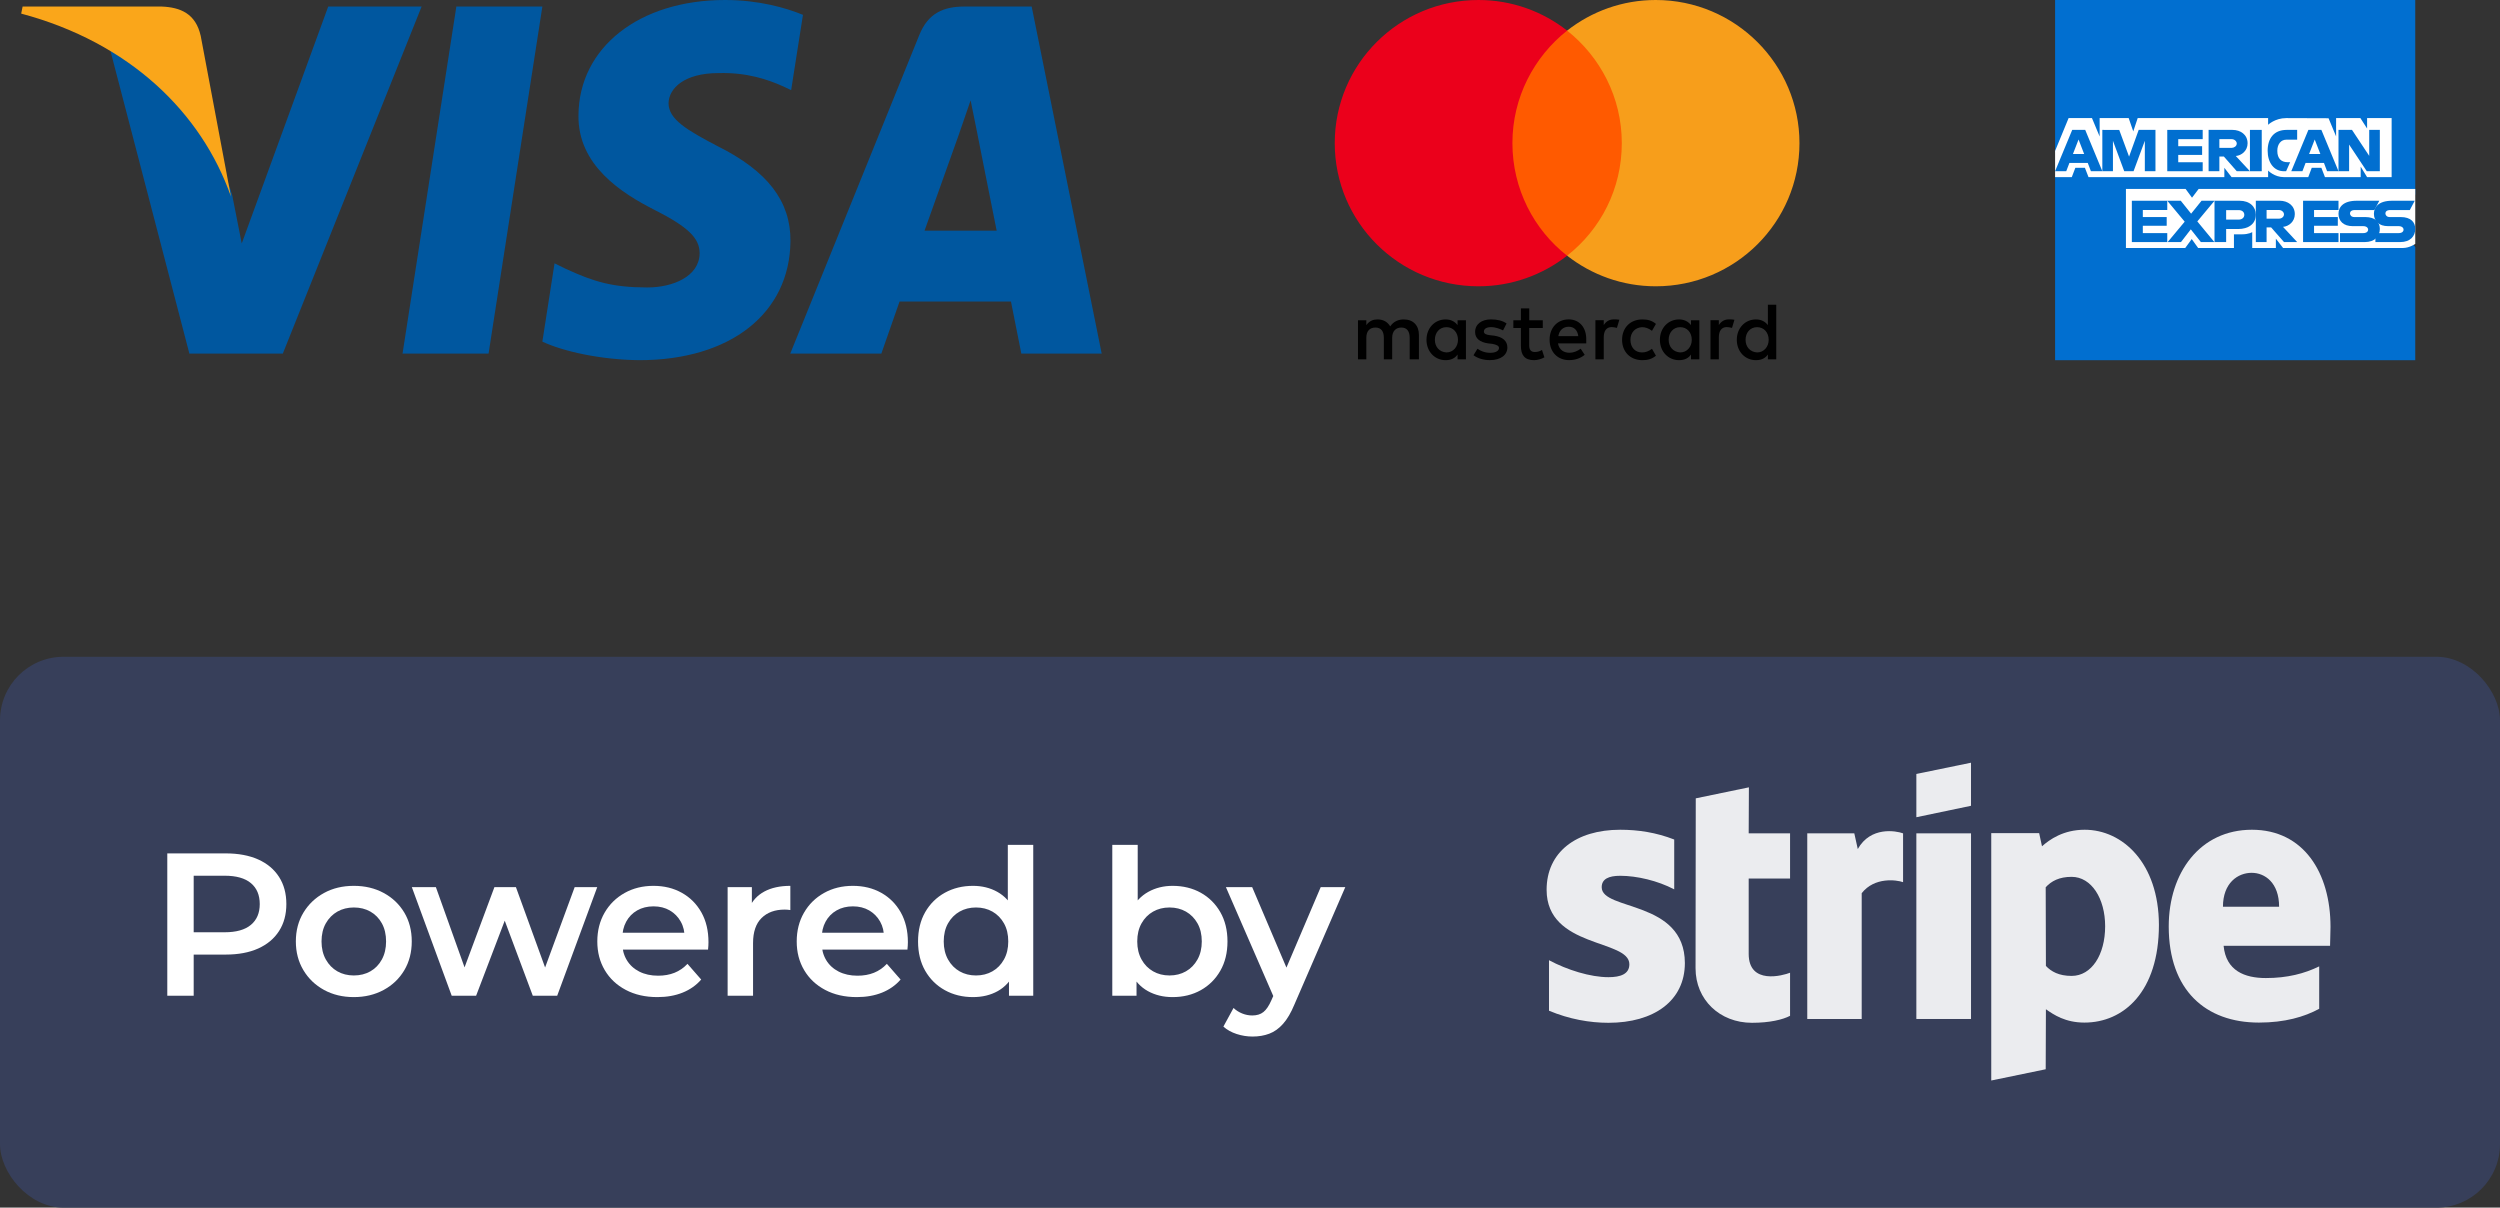 <?xml version="1.0" encoding="UTF-8"?>
<svg width="118px" height="57px" viewBox="0 0 118 57" version="1.1" xmlns="http://www.w3.org/2000/svg" xmlns:xlink="http://www.w3.org/1999/xlink">
    <rect x="0" y="0" width="118" height="57" fill="#333333" stroke="none"/>
    <title>Footer_PaymentTrustSignals</title>
    <g id="Page-1" stroke="none" stroke-width="1" fill="none" fill-rule="evenodd">
        <g id="Artboard" transform="translate(-503, -239)">
            <g id="Footer_PaymentTrustSignals" transform="translate(503, 239)">
                <g id="Group-4" transform="translate(0, 31)">
                    <rect id="Rectangle" fill="#373F5A" x="0" y="0" width="118" height="26" rx="3"></rect>
                    <g id="Powered-by" transform="translate(7.896, 8.877)" fill="#FFFFFF" fill-rule="nonzero">
                        <path d="M0,7.123 L0,0.403 L2.759,0.403 C3.353,0.403 3.863,0.499 4.29,0.689 C4.717,0.88 5.045,1.155 5.275,1.514 C5.505,1.872 5.62,2.299 5.62,2.796 C5.62,3.286 5.505,3.71 5.275,4.068 C5.045,4.427 4.717,4.701 4.29,4.893 C3.863,5.084 3.353,5.179 2.759,5.179 L0.689,5.179 L1.246,4.603 L1.246,7.123 L0,7.123 Z M1.246,4.735 L0.689,4.126 L2.707,4.126 C3.254,4.126 3.667,4.01 3.946,3.777 C4.225,3.544 4.364,3.217 4.364,2.796 C4.364,2.368 4.225,2.039 3.946,1.806 C3.667,1.573 3.254,1.457 2.707,1.457 L0.689,1.457 L1.246,0.847 L1.246,4.735 Z" id="Shape"></path>
                        <path d="M8.804,7.186 C8.278,7.186 7.809,7.073 7.398,6.848 C6.986,6.623 6.662,6.312 6.424,5.915 C6.187,5.518 6.068,5.066 6.068,4.558 C6.068,4.045 6.188,3.591 6.426,3.198 C6.664,2.805 6.988,2.496 7.397,2.272 C7.807,2.047 8.275,1.935 8.804,1.935 C9.332,1.935 9.803,2.047 10.215,2.271 C10.628,2.495 10.952,2.804 11.187,3.196 C11.421,3.589 11.539,4.043 11.539,4.558 C11.539,5.068 11.422,5.521 11.188,5.917 C10.953,6.312 10.629,6.623 10.214,6.848 C9.799,7.073 9.329,7.186 8.804,7.186 Z M8.804,6.165 C9.097,6.165 9.358,6.1 9.587,5.97 C9.815,5.84 9.995,5.654 10.128,5.411 C10.26,5.168 10.327,4.884 10.327,4.559 C10.327,4.229 10.26,3.944 10.128,3.704 C9.995,3.465 9.815,3.28 9.587,3.15 C9.358,3.021 9.099,2.956 8.808,2.956 C8.517,2.956 8.257,3.021 8.029,3.15 C7.801,3.28 7.619,3.465 7.483,3.704 C7.348,3.944 7.28,4.229 7.28,4.559 C7.28,4.884 7.348,5.168 7.483,5.411 C7.619,5.654 7.8,5.84 8.028,5.97 C8.256,6.1 8.515,6.165 8.804,6.165 Z" id="Shape"></path>
                        <polygon id="Path" points="13.425 7.123 11.543 1.997 12.678 1.997 14.294 6.519 13.757 6.519 15.44 1.997 16.456 1.997 18.098 6.519 17.564 6.519 19.228 1.997 20.293 1.997 18.403 7.123 17.252 7.123 15.755 3.117 16.104 3.117 14.576 7.123"></polygon>
                        <path d="M23.132,7.186 C22.565,7.186 22.068,7.073 21.641,6.847 C21.214,6.622 20.884,6.311 20.649,5.915 C20.415,5.519 20.297,5.067 20.297,4.56 C20.297,4.051 20.412,3.599 20.64,3.203 C20.869,2.807 21.184,2.497 21.585,2.272 C21.986,2.047 22.44,1.935 22.948,1.935 C23.449,1.935 23.895,2.044 24.286,2.263 C24.678,2.482 24.985,2.79 25.209,3.187 C25.433,3.585 25.544,4.054 25.544,4.593 C25.544,4.642 25.543,4.699 25.539,4.764 C25.535,4.829 25.53,4.889 25.524,4.943 L21.257,4.943 L21.257,4.147 L24.89,4.147 L24.417,4.401 C24.423,4.107 24.362,3.847 24.235,3.623 C24.109,3.398 23.936,3.222 23.716,3.094 C23.496,2.967 23.241,2.903 22.95,2.903 C22.659,2.903 22.402,2.967 22.179,3.094 C21.956,3.222 21.783,3.399 21.66,3.627 C21.536,3.854 21.475,4.121 21.475,4.426 L21.475,4.619 C21.475,4.926 21.544,5.197 21.684,5.433 C21.824,5.668 22.022,5.851 22.277,5.981 C22.533,6.111 22.829,6.176 23.166,6.176 C23.454,6.176 23.712,6.13 23.942,6.038 C24.171,5.946 24.375,5.806 24.553,5.616 L25.201,6.358 C24.967,6.627 24.676,6.833 24.326,6.974 C23.977,7.115 23.579,7.186 23.132,7.186 Z" id="Path"></path>
                        <path d="M26.448,7.123 L26.448,1.997 L27.592,1.997 L27.592,3.406 L27.457,2.996 C27.606,2.648 27.846,2.384 28.179,2.204 C28.511,2.025 28.921,1.935 29.408,1.935 L29.408,3.077 C29.357,3.07 29.31,3.065 29.267,3.061 C29.224,3.058 29.181,3.056 29.137,3.056 C28.683,3.056 28.321,3.188 28.051,3.452 C27.782,3.717 27.648,4.112 27.648,4.64 L27.648,7.123 L26.448,7.123 Z" id="Path"></path>
                        <path d="M32.544,7.186 C31.976,7.186 31.479,7.073 31.052,6.847 C30.626,6.622 30.295,6.311 30.061,5.915 C29.826,5.519 29.709,5.067 29.709,4.56 C29.709,4.051 29.823,3.599 30.052,3.203 C30.28,2.807 30.595,2.497 30.996,2.272 C31.397,2.047 31.851,1.935 32.359,1.935 C32.86,1.935 33.307,2.044 33.698,2.263 C34.089,2.482 34.396,2.79 34.62,3.187 C34.844,3.585 34.956,4.054 34.956,4.593 C34.956,4.642 34.954,4.699 34.95,4.764 C34.947,4.829 34.942,4.889 34.935,4.943 L30.668,4.943 L30.668,4.147 L34.302,4.147 L33.828,4.401 C33.834,4.107 33.773,3.847 33.647,3.623 C33.52,3.398 33.347,3.222 33.127,3.094 C32.907,2.967 32.652,2.903 32.361,2.903 C32.071,2.903 31.814,2.967 31.591,3.094 C31.367,3.222 31.194,3.399 31.071,3.627 C30.947,3.854 30.886,4.121 30.886,4.426 L30.886,4.619 C30.886,4.926 30.956,5.197 31.095,5.433 C31.235,5.668 31.433,5.851 31.688,5.981 C31.944,6.111 32.24,6.176 32.577,6.176 C32.865,6.176 33.124,6.13 33.353,6.038 C33.582,5.946 33.786,5.806 33.964,5.616 L34.612,6.358 C34.379,6.627 34.087,6.833 33.738,6.974 C33.388,7.115 32.99,7.186 32.544,7.186 Z" id="Path"></path>
                        <path d="M38.029,7.186 C37.536,7.186 37.093,7.077 36.7,6.859 C36.307,6.641 35.998,6.335 35.773,5.943 C35.549,5.551 35.436,5.089 35.436,4.56 C35.436,4.03 35.549,3.569 35.773,3.176 C35.998,2.784 36.307,2.479 36.7,2.261 C37.093,2.044 37.536,1.935 38.029,1.935 C38.456,1.935 38.84,2.03 39.179,2.219 C39.518,2.409 39.787,2.697 39.986,3.083 C40.185,3.469 40.285,3.961 40.285,4.56 C40.285,5.153 40.189,5.645 39.996,6.034 C39.804,6.423 39.538,6.713 39.2,6.902 C38.861,7.091 38.471,7.186 38.029,7.186 Z M38.171,6.165 C38.459,6.165 38.718,6.1 38.946,5.97 C39.174,5.84 39.356,5.654 39.491,5.411 C39.627,5.168 39.694,4.884 39.694,4.56 C39.694,4.229 39.627,3.944 39.491,3.704 C39.356,3.465 39.174,3.28 38.946,3.15 C38.718,3.021 38.459,2.956 38.171,2.956 C37.883,2.956 37.625,3.021 37.397,3.15 C37.168,3.28 36.987,3.465 36.851,3.704 C36.716,3.944 36.648,4.229 36.648,4.56 C36.648,4.884 36.716,5.168 36.851,5.411 C36.987,5.654 37.168,5.84 37.397,5.97 C37.625,6.1 37.883,6.165 38.171,6.165 Z M39.728,7.123 L39.728,5.911 L39.769,4.551 L39.673,3.191 L39.673,0 L40.873,0 L40.873,7.123 L39.728,7.123 Z" id="Shape"></path>
                        <path d="M47.448,7.186 C47.012,7.186 46.624,7.091 46.282,6.902 C45.94,6.713 45.673,6.423 45.48,6.034 C45.288,5.645 45.192,5.153 45.192,4.56 C45.192,3.961 45.291,3.469 45.491,3.083 C45.69,2.697 45.961,2.409 46.303,2.219 C46.645,2.03 47.027,1.935 47.448,1.935 C47.947,1.935 48.392,2.044 48.782,2.261 C49.171,2.479 49.478,2.784 49.703,3.176 C49.928,3.569 50.041,4.03 50.041,4.56 C50.041,5.089 49.928,5.551 49.703,5.943 C49.478,6.335 49.171,6.641 48.782,6.859 C48.392,7.077 47.947,7.186 47.448,7.186 Z M44.604,7.123 L44.604,0 L45.804,0 L45.804,3.191 L45.708,4.551 L45.748,5.911 L45.748,7.123 L44.604,7.123 Z M47.305,6.165 C47.593,6.165 47.852,6.1 48.08,5.97 C48.308,5.84 48.49,5.654 48.625,5.411 C48.761,5.168 48.828,4.884 48.828,4.56 C48.828,4.229 48.761,3.944 48.625,3.704 C48.49,3.465 48.308,3.28 48.08,3.15 C47.852,3.021 47.593,2.956 47.305,2.956 C47.017,2.956 46.759,3.021 46.531,3.15 C46.302,3.28 46.12,3.465 45.985,3.704 C45.85,3.944 45.782,4.229 45.782,4.56 C45.782,4.884 45.85,5.168 45.985,5.411 C46.12,5.654 46.302,5.84 46.531,5.97 C46.759,6.1 47.017,6.165 47.305,6.165 Z" id="Shape"></path>
                        <path d="M51.224,9.048 C50.97,9.048 50.719,9.008 50.471,8.927 C50.224,8.846 50.016,8.73 49.848,8.578 L50.326,7.7 C50.446,7.811 50.583,7.898 50.737,7.96 C50.891,8.022 51.049,8.053 51.211,8.053 C51.425,8.053 51.6,8 51.736,7.892 C51.872,7.784 51.997,7.6 52.111,7.34 L52.407,6.674 L52.51,6.53 L54.441,1.997 L55.601,1.997 L53.199,7.538 C53.04,7.923 52.862,8.227 52.665,8.448 C52.468,8.67 52.251,8.825 52.013,8.914 C51.775,9.004 51.512,9.048 51.224,9.048 Z M52.276,7.305 L49.967,1.997 L51.207,1.997 L53.091,6.421 L52.276,7.305 Z" id="Shape"></path>
                    </g>
                    <g id="Stripe_Logo,_revised_2016" opacity="0.9" transform="translate(73, 5)" fill="#FFFFFF">
                        <path d="M37,7.75 C37,5.187 35.726,3.164 33.29,3.164 C30.844,3.164 29.364,5.187 29.364,7.73 C29.364,10.744 31.111,12.266 33.619,12.266 C34.842,12.266 35.767,11.996 36.466,11.615 L36.466,9.613 C35.767,9.953 34.965,10.164 33.947,10.164 C32.951,10.164 32.067,9.823 31.954,8.642 L36.979,8.642 C36.979,8.511 37,7.991 37,7.75 Z M31.923,6.799 C31.923,5.668 32.632,5.197 33.279,5.197 C33.906,5.197 34.574,5.668 34.574,6.799 L31.923,6.799 Z" id="Shape"></path>
                        <path d="M25.396,3.164 C24.389,3.164 23.742,3.625 23.382,3.945 L23.248,3.324 L20.987,3.324 L20.987,15 L23.557,14.469 L23.567,11.636 C23.937,11.896 24.482,12.266 25.386,12.266 C27.226,12.266 28.901,10.824 28.901,7.65 C28.891,4.746 27.195,3.164 25.396,3.164 Z M24.78,10.063 C24.173,10.063 23.814,9.853 23.567,9.593 L23.557,5.878 C23.824,5.587 24.194,5.387 24.78,5.387 C25.715,5.387 26.363,6.409 26.363,7.72 C26.363,9.062 25.725,10.063 24.78,10.063 Z" id="Shape"></path>
                        <polygon id="Path" points="17.452 2.573 20.031 2.033 20.031 0 17.452 0.531"></polygon>
                        <rect id="Rectangle" x="17.452" y="3.334" width="2.58" height="8.762"></rect>
                        <path d="M14.687,4.075 L14.523,3.334 L12.303,3.334 L12.303,12.096 L14.872,12.096 L14.872,6.158 C15.478,5.387 16.506,5.527 16.825,5.638 L16.825,3.334 C16.496,3.214 15.293,2.994 14.687,4.075 Z" id="Path"></path>
                        <path d="M9.548,1.162 L7.04,1.682 L7.03,9.703 C7.03,11.185 8.171,12.276 9.692,12.276 C10.535,12.276 11.151,12.126 11.491,11.946 L11.491,9.913 C11.162,10.043 9.538,10.504 9.538,9.022 L9.538,5.467 L11.491,5.467 L11.491,3.334 L9.538,3.334 L9.548,1.162 Z" id="Path"></path>
                        <path d="M2.6,5.878 C2.6,5.487 2.929,5.337 3.474,5.337 C4.255,5.337 5.242,5.567 6.023,5.978 L6.023,3.625 C5.17,3.294 4.327,3.164 3.474,3.164 C1.387,3.164 0,4.226 0,5.998 C0,8.762 3.906,8.321 3.906,9.513 C3.906,9.973 3.494,10.123 2.919,10.123 C2.066,10.123 0.976,9.783 0.113,9.322 L0.113,11.706 C1.069,12.106 2.035,12.276 2.919,12.276 C5.057,12.276 6.526,11.245 6.526,9.453 C6.516,6.469 2.6,6.999 2.6,5.878 Z" id="Path"></path>
                    </g>
                </g>
                <g id="American_Express_logo_(2018)" transform="translate(97, 0)" fill-rule="nonzero">
                    <polygon id="path3078" fill="#016FD0" points="1.93748741e-15 0 17 0 17 9.177 16.159 10.492 17 11.662 17 17 0 17 0 8.349 0.526 7.744 1.93748741e-15 7.166"></polygon>
                    <path d="M3.344,11.705 L3.344,8.918 L6.161,8.918 L6.463,9.331 L6.776,8.918 L17,8.918 L17,11.513 C17,11.513 16.733,11.702 16.423,11.705 L10.762,11.705 L10.421,11.266 L10.421,11.705 L9.305,11.705 L9.305,10.955 C9.305,10.955 9.152,11.06 8.822,11.06 L8.442,11.06 L8.442,11.705 L6.752,11.705 L6.45,11.283 L6.143,11.705 L3.344,11.705 Z" id="path3082" fill="#FFFFFF"></path>
                    <path d="M0,7.125 L0.638,5.574 L1.741,5.574 L2.103,6.443 L2.103,5.574 L3.474,5.574 L3.69,6.202 L3.899,5.574 L10.055,5.574 L10.055,5.89 C10.055,5.89 10.379,5.574 10.91,5.574 L12.908,5.581 L13.264,6.439 L13.264,5.574 L14.411,5.574 L14.727,6.066 L14.727,5.574 L15.885,5.574 L15.885,8.361 L14.727,8.361 L14.424,7.866 L14.424,8.361 L12.738,8.361 L12.569,7.921 L12.115,7.921 L11.949,8.361 L10.805,8.361 C10.347,8.361 10.055,8.051 10.055,8.051 L10.055,8.361 L8.331,8.361 L7.989,7.921 L7.989,8.361 L1.578,8.361 L1.408,7.921 L0.956,7.921 L0.788,8.361 L0,8.361 L0,7.125 Z" id="path3080" fill="#FFFFFF"></path>
                    <path d="M0.809,6.131 L0,8.082 L0.526,8.082 L0.676,7.691 L1.543,7.691 L1.691,8.082 L2.23,8.082 L1.422,6.131 L0.809,6.131 Z M1.108,6.585 L1.372,7.268 L0.843,7.268 L1.108,6.585 L1.108,6.585 Z" id="path3046" fill="#016FD0"></path>
                    <polygon id="path3048" fill="#016FD0" points="2.23 8.082 2.23 6.131 3.028 6.134 3.492 7.392 3.946 6.131 4.738 6.131 4.738 8.082 4.236 8.082 4.236 6.645 3.704 8.082 3.264 8.082 2.731 6.645 2.731 8.082"></polygon>
                    <polygon id="path3050" fill="#016FD0" points="5.295 8.082 5.295 6.131 6.967 6.131 6.967 6.568 5.813 6.568 5.813 6.901 6.94 6.901 6.94 7.312 5.813 7.312 5.813 7.658 6.967 7.658 6.967 8.082"></polygon>
                    <path d="M7.246,6.131 L7.246,8.082 L7.754,8.082 L7.754,7.389 L7.967,7.389 L8.576,8.082 L9.197,8.082 L8.529,7.363 C8.803,7.341 9.086,7.115 9.086,6.764 C9.086,6.354 8.75,6.131 8.376,6.131 L7.246,6.131 L7.246,6.131 Z M7.754,6.568 L8.334,6.568 C8.473,6.568 8.575,6.672 8.575,6.773 C8.575,6.902 8.443,6.978 8.342,6.978 L7.754,6.978 L7.754,6.568 L7.754,6.568 Z" id="path3052" fill="#016FD0"></path>
                    <polygon id="path3054" fill="#016FD0" points="9.754 8.082 9.197 8.082 9.197 6.131 9.754 6.131"></polygon>
                    <path d="M10.904,8.082 L10.805,8.082 C10.325,8.082 10.033,7.672 10.033,7.115 C10.033,6.543 10.321,6.131 10.928,6.131 L11.426,6.131 L11.426,6.593 L10.91,6.593 C10.664,6.593 10.489,6.801 10.489,7.119 C10.489,7.497 10.689,7.656 10.976,7.656 L11.094,7.656 L10.904,8.082 Z" id="path3056" fill="#016FD0"></path>
                    <path d="M11.956,6.131 L11.148,8.082 L11.674,8.082 L11.823,7.691 L12.691,7.691 L12.839,8.082 L13.377,8.082 L12.569,6.131 L11.956,6.131 Z M12.255,6.585 L12.52,7.268 L11.99,7.268 L12.255,6.585 Z" id="path3058" fill="#016FD0"></path>
                    <polygon id="path3060" fill="#016FD0" points="13.377 8.082 13.377 6.131 14.014 6.131 14.827 7.357 14.827 6.131 15.328 6.131 15.328 8.082 14.712 8.082 13.878 6.824 13.878 8.082"></polygon>
                    <polygon id="path3062" fill="#016FD0" points="3.623 11.426 3.623 9.475 5.295 9.475 5.295 9.912 4.141 9.912 4.141 10.245 5.268 10.245 5.268 10.656 4.141 10.656 4.141 11.003 5.295 11.003 5.295 11.426"></polygon>
                    <polygon id="path3064" fill="#016FD0" points="11.705 11.426 11.705 9.475 13.377 9.475 13.377 9.912 12.223 9.912 12.223 10.245 13.345 10.245 13.345 10.656 12.223 10.656 12.223 11.003 13.377 11.003 13.377 11.426"></polygon>
                    <polygon id="path3066" fill="#016FD0" points="5.314 11.426 6.117 10.463 5.295 9.475 5.932 9.475 6.421 10.086 6.913 9.475 7.525 9.475 6.713 10.451 7.518 11.426 6.881 11.426 6.406 10.825 5.942 11.426"></polygon>
                    <path d="M7.525,9.475 L7.525,11.426 L8.074,11.426 L8.074,10.81 L8.637,10.81 C9.114,10.81 9.475,10.58 9.475,10.132 C9.475,9.76 9.192,9.475 8.707,9.475 L7.525,9.475 L7.525,9.475 Z M8.074,9.917 L8.667,9.917 C8.821,9.917 8.931,10.003 8.931,10.141 C8.931,10.271 8.822,10.366 8.666,10.366 L8.074,10.366 L8.074,9.917 Z" id="path3068" fill="#016FD0"></path>
                    <path d="M9.475,9.475 L9.475,11.426 L9.983,11.426 L9.983,10.733 L10.197,10.733 L10.806,11.426 L11.426,11.426 L10.758,10.708 C11.032,10.685 11.315,10.459 11.315,10.108 C11.315,9.698 10.98,9.475 10.605,9.475 L9.475,9.475 L9.475,9.475 Z M9.983,9.912 L10.564,9.912 C10.703,9.912 10.804,10.016 10.804,10.117 C10.804,10.247 10.673,10.322 10.571,10.322 L9.983,10.322 L9.983,9.912 L9.983,9.912 Z" id="path3072" fill="#016FD0"></path>
                    <path d="M13.447,11.426 L13.447,11.003 L14.542,11.003 C14.705,11.003 14.775,10.925 14.775,10.839 C14.775,10.757 14.705,10.674 14.542,10.674 L14.047,10.674 C13.617,10.674 13.377,10.441 13.377,10.09 C13.377,9.777 13.597,9.475 14.236,9.475 L15.303,9.475 L15.072,9.914 L14.15,9.914 C13.974,9.914 13.919,9.997 13.919,10.075 C13.919,10.156 13.986,10.245 14.121,10.245 L14.64,10.245 C15.12,10.245 15.328,10.488 15.328,10.805 C15.328,11.147 15.096,11.426 14.614,11.426 L13.447,11.426 Z" id="path3074" fill="#016FD0"></path>
                    <path d="M15.119,11.426 L15.119,11.003 L16.215,11.003 C16.377,11.003 16.447,10.925 16.447,10.839 C16.447,10.757 16.377,10.674 16.215,10.674 L15.719,10.674 C15.289,10.674 15.049,10.441 15.049,10.09 C15.049,9.777 15.269,9.475 15.908,9.475 L16.975,9.475 L16.744,9.914 L15.822,9.914 C15.646,9.914 15.591,9.997 15.591,10.075 C15.591,10.156 15.658,10.245 15.793,10.245 L16.312,10.245 C16.792,10.245 17,10.488 17,10.805 C17,11.147 16.768,11.426 16.286,11.426 L15.119,11.426 Z" id="path3076" fill="#016FD0"></path>
                </g>
                <g id="Mastercard-logo" transform="translate(63, 0)" fill-rule="nonzero">
                    <path d="M3.973,16.962 L3.973,15.808 C3.973,15.366 3.71,15.077 3.259,15.077 C3.033,15.077 2.788,15.153 2.619,15.404 C2.488,15.194 2.299,15.077 2.017,15.077 C1.828,15.077 1.64,15.135 1.491,15.346 L1.491,15.115 L1.097,15.115 L1.097,16.962 L1.491,16.962 L1.491,15.942 C1.491,15.615 1.66,15.46 1.923,15.46 C2.185,15.46 2.317,15.633 2.317,15.942 L2.317,16.962 L2.711,16.962 L2.711,15.942 C2.711,15.615 2.899,15.46 3.143,15.46 C3.405,15.46 3.537,15.633 3.537,15.942 L3.537,16.962 L3.973,16.962 Z M9.821,15.115 L9.181,15.115 L9.181,14.557 L8.787,14.557 L8.787,15.115 L8.43,15.115 L8.43,15.481 L8.787,15.481 L8.787,16.328 C8.787,16.751 8.956,17 9.407,17 C9.576,17 9.764,16.942 9.896,16.866 L9.782,16.518 C9.668,16.594 9.536,16.615 9.442,16.615 C9.254,16.615 9.179,16.498 9.179,16.307 L9.179,15.481 L9.819,15.481 L9.819,15.115 L9.821,15.115 Z M13.168,15.075 C12.942,15.075 12.791,15.191 12.697,15.344 L12.697,15.113 L12.303,15.113 L12.303,16.96 L12.697,16.96 L12.697,15.92 C12.697,15.613 12.828,15.438 13.074,15.438 C13.148,15.438 13.242,15.458 13.319,15.476 L13.433,15.091 C13.354,15.075 13.242,15.075 13.168,15.075 L13.168,15.075 Z M8.11,15.268 C7.922,15.133 7.659,15.075 7.377,15.075 C6.925,15.075 6.625,15.306 6.625,15.671 C6.625,15.978 6.851,16.153 7.245,16.209 L7.434,16.229 C7.639,16.267 7.753,16.325 7.753,16.422 C7.753,16.556 7.602,16.653 7.339,16.653 C7.077,16.653 6.868,16.556 6.737,16.46 L6.549,16.767 C6.755,16.922 7.037,16.998 7.32,16.998 C7.845,16.998 8.148,16.747 8.148,16.402 C8.148,16.074 7.902,15.902 7.528,15.844 L7.339,15.823 C7.171,15.803 7.039,15.765 7.039,15.651 C7.039,15.516 7.171,15.44 7.379,15.44 C7.604,15.44 7.83,15.537 7.944,15.595 L8.11,15.268 L8.11,15.268 Z M18.6,15.075 C18.375,15.075 18.223,15.191 18.129,15.344 L18.129,15.113 L17.735,15.113 L17.735,16.96 L18.129,16.96 L18.129,15.92 C18.129,15.613 18.261,15.438 18.506,15.438 C18.58,15.438 18.675,15.458 18.751,15.476 L18.865,15.095 C18.789,15.075 18.677,15.075 18.6,15.075 L18.6,15.075 Z M13.562,16.039 C13.562,16.597 13.939,17 14.522,17 C14.784,17 14.973,16.942 15.161,16.789 L14.973,16.462 C14.822,16.579 14.673,16.635 14.502,16.635 C14.182,16.635 13.957,16.404 13.957,16.039 C13.957,15.691 14.182,15.46 14.502,15.442 C14.671,15.442 14.822,15.501 14.973,15.615 L15.161,15.288 C14.973,15.133 14.784,15.077 14.522,15.077 C13.939,15.075 13.562,15.481 13.562,16.039 L13.562,16.039 L13.562,16.039 Z M17.209,16.039 L17.209,15.115 L16.815,15.115 L16.815,15.346 C16.684,15.173 16.495,15.077 16.25,15.077 C15.742,15.077 15.347,15.481 15.347,16.039 C15.347,16.597 15.742,17 16.25,17 C16.513,17 16.701,16.904 16.815,16.731 L16.815,16.962 L17.209,16.962 L17.209,16.039 L17.209,16.039 Z M15.761,16.039 C15.761,15.711 15.967,15.442 16.307,15.442 C16.627,15.442 16.852,15.693 16.852,16.039 C16.852,16.366 16.627,16.635 16.307,16.635 C15.969,16.615 15.761,16.364 15.761,16.039 L15.761,16.039 Z M11.043,15.075 C10.518,15.075 10.141,15.46 10.141,16.036 C10.141,16.615 10.518,16.998 11.063,16.998 C11.326,16.998 11.589,16.922 11.797,16.747 L11.608,16.458 C11.457,16.574 11.269,16.65 11.083,16.65 C10.837,16.65 10.594,16.534 10.537,16.209 L11.871,16.209 C11.871,16.151 11.871,16.113 11.871,16.054 C11.889,15.46 11.549,15.075 11.043,15.075 L11.043,15.075 L11.043,15.075 Z M11.043,15.422 C11.289,15.422 11.457,15.577 11.495,15.864 L10.555,15.864 C10.592,15.615 10.761,15.422 11.043,15.422 L11.043,15.422 Z M20.839,16.039 L20.839,14.385 L20.444,14.385 L20.444,15.346 C20.313,15.173 20.125,15.077 19.879,15.077 C19.371,15.077 18.977,15.481 18.977,16.039 C18.977,16.597 19.371,17 19.879,17 C20.142,17 20.331,16.904 20.444,16.731 L20.444,16.962 L20.839,16.962 L20.839,16.039 L20.839,16.039 Z M19.391,16.039 C19.391,15.711 19.597,15.442 19.936,15.442 C20.256,15.442 20.482,15.693 20.482,16.039 C20.482,16.366 20.256,16.635 19.936,16.635 C19.597,16.615 19.391,16.364 19.391,16.039 L19.391,16.039 Z M6.192,16.039 L6.192,15.115 L5.797,15.115 L5.797,15.346 C5.666,15.173 5.478,15.077 5.232,15.077 C4.724,15.077 4.33,15.481 4.33,16.039 C4.33,16.597 4.724,17 5.232,17 C5.495,17 5.683,16.904 5.797,16.731 L5.797,16.962 L6.192,16.962 L6.192,16.039 L6.192,16.039 Z M4.726,16.039 C4.726,15.711 4.932,15.442 5.272,15.442 C5.591,15.442 5.817,15.693 5.817,16.039 C5.817,16.366 5.591,16.635 5.272,16.635 C4.932,16.615 4.726,16.364 4.726,16.039 Z" id="XMLID_1775_" fill="#000000"></path>
                    <g id="Group">
                        <rect id="rect19" fill="#FF5A00" x="7.991" y="1.445" width="5.936" height="10.622"></rect>
                        <path d="M8.386,6.756 C8.386,4.598 9.405,2.683 10.968,1.445 C9.817,0.544 8.366,0 6.783,0 C3.034,0 0,3.022 0,6.756 C0,10.491 3.034,13.513 6.783,13.513 C8.366,13.513 9.817,12.968 10.968,12.068 C9.402,10.847 8.386,8.915 8.386,6.756 Z" id="XMLID_330_" fill="#EB001B"></path>
                        <path d="M21.935,6.756 C21.935,10.491 18.902,13.513 15.152,13.513 C13.569,13.513 12.118,12.968 10.968,12.068 C12.551,10.828 13.549,8.915 13.549,6.756 C13.549,4.598 12.531,2.683 10.968,1.445 C12.116,0.544 13.567,0 15.15,0 C18.902,0 21.935,3.041 21.935,6.756 Z" id="path22" fill="#F79E1B"></path>
                    </g>
                </g>
                <g id="Visa_Inc._logo" transform="translate(1, 0)" fill-rule="nonzero">
                    <polygon id="polygon9" fill="#00579F" points="22.06 16.691 18 16.691 20.54 0.309 24.6 0.309"></polygon>
                    <path d="M36.9,0.701 C36.091,0.368 34.808,0 33.222,0 C29.173,0 26.322,2.241 26.304,5.444 C26.27,7.808 28.346,9.121 29.898,9.909 C31.484,10.714 32.023,11.24 32.023,11.958 C32.007,13.06 30.741,13.568 29.561,13.568 C27.924,13.568 27.047,13.306 25.714,12.693 L25.174,12.43 L24.6,16.124 C25.562,16.579 27.334,16.982 29.173,17 C33.475,17 36.276,14.794 36.31,11.38 C36.326,9.507 35.23,8.071 32.868,6.898 C31.434,6.145 30.555,5.638 30.555,4.867 C30.572,4.167 31.298,3.449 32.917,3.449 C34.25,3.414 35.23,3.747 35.971,4.079 L36.342,4.254 L36.9,0.701 L36.9,0.701 L36.9,0.701 Z" id="path11" fill="#00579F"></path>
                    <path d="M42.638,10.888 C42.976,9.946 44.274,6.304 44.274,6.304 C44.257,6.339 44.61,5.345 44.813,4.736 L45.099,6.147 C45.099,6.147 45.875,10.069 46.043,10.888 C45.403,10.888 43.447,10.888 42.638,10.888 L42.638,10.888 Z M47.695,0.309 L44.526,0.309 C43.549,0.309 42.807,0.605 42.385,1.668 L36.3,16.691 L40.599,16.691 C40.599,16.691 41.306,14.669 41.458,14.234 C41.93,14.234 46.111,14.234 46.718,14.234 C46.836,14.809 47.207,16.691 47.207,16.691 L51,16.691 L47.695,0.309 L47.695,0.309 L47.695,0.309 Z" id="path13" fill="#00579F"></path>
                    <path d="M14.492,0.309 L10.41,11.492 L9.963,9.224 C9.209,6.607 6.842,3.764 4.2,2.35 L7.939,16.691 L12.348,16.691 L18.9,0.309 L14.492,0.309 L14.492,0.309 L14.492,0.309 Z" id="path15" fill="#00579F"></path>
                    <path d="M6.628,0.309 L0.067,0.309 L0,0.642 C5.118,2.01 8.507,5.309 9.9,9.273 L8.474,1.695 C8.239,0.642 7.517,0.344 6.628,0.309 L6.628,0.309 Z" id="path17" fill="#FAA61A"></path>
                </g>
            </g>
        </g>
    </g>
</svg>